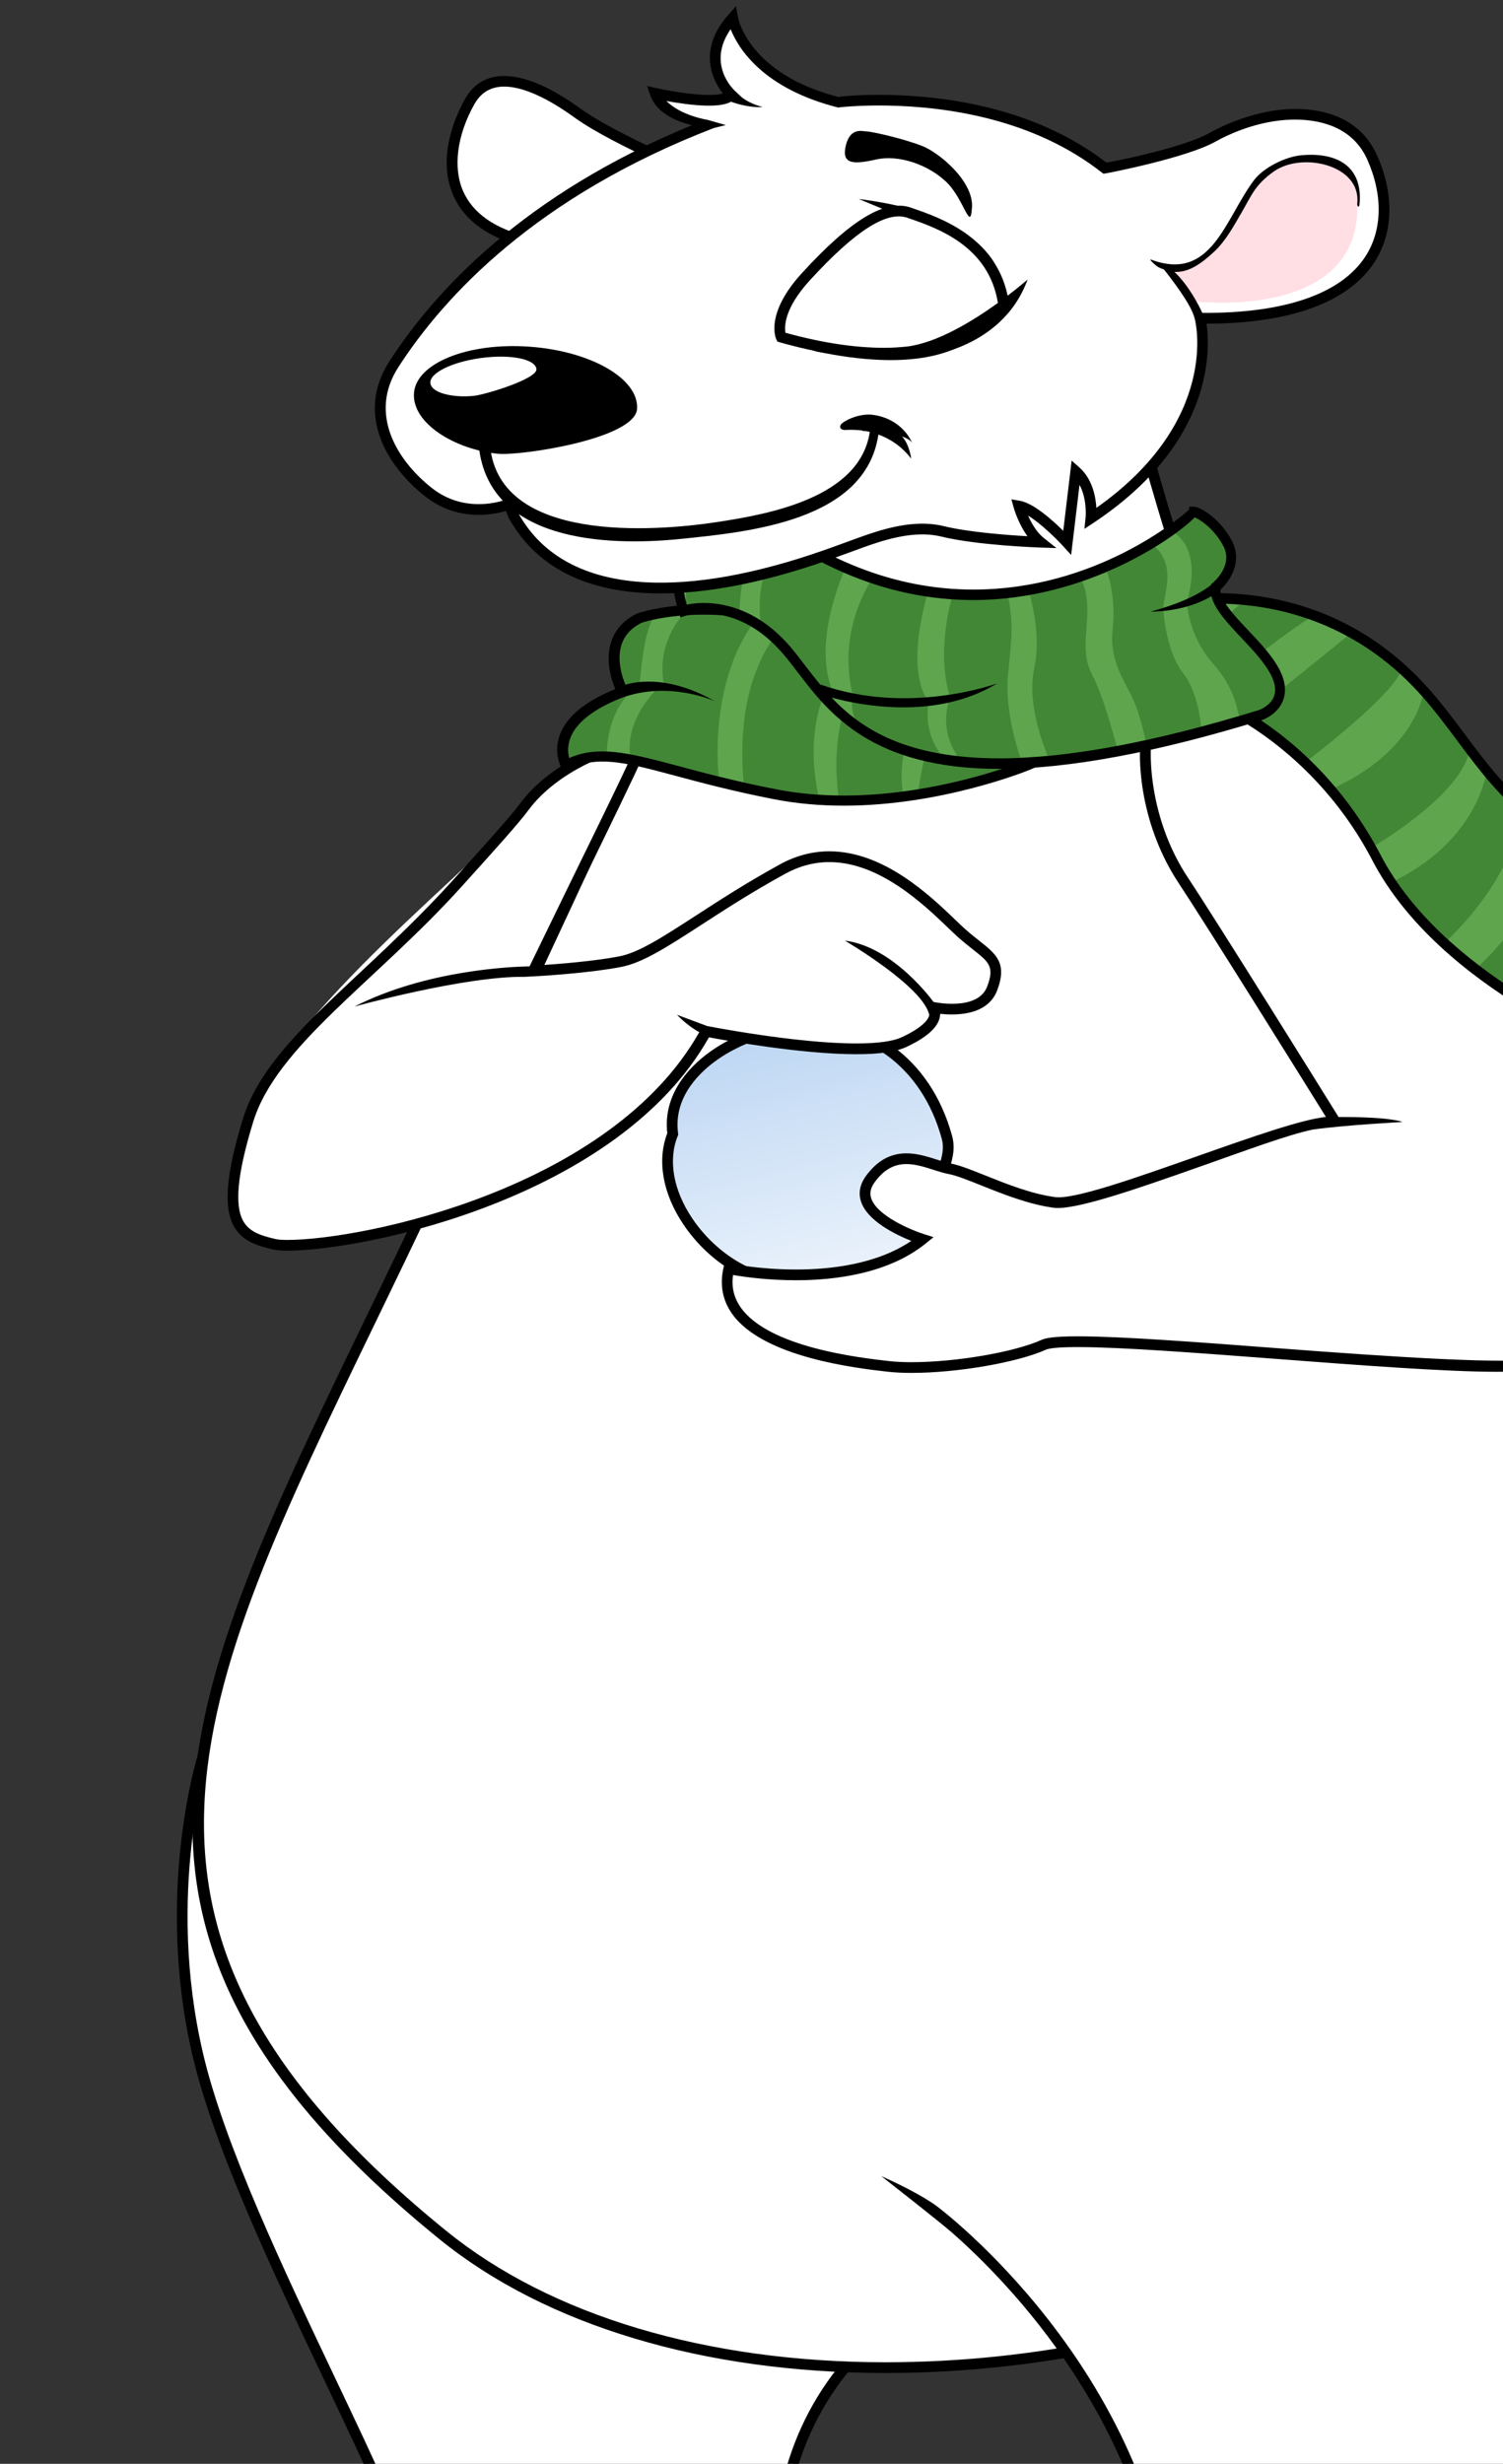 <svg version="1.1" width="94" height="154" xmlns="http://www.w3.org/2000/svg" xmlns:xlink="http://www.w3.org/1999/xlink">
  <rect width="100%" height="100%" fill="#333333" stroke="none"/>
  <defs>
    <linearGradient id="grad_1" x1="42.04" y1="65.558" x2="33.04" y2="29.724" gradientUnits="userSpaceOnUse">
      <stop offset="0" stop-color="#FFFFFF"/>
      <stop offset="0.994" stop-color="#75AAE6"/>
    </linearGradient>
  </defs>
  <!-- Exported by Scratch - http://scratch.mit.edu/ -->
  <g id="ID0.6280734641477466" transform="matrix(1.216, 0, 0, 1.216, -0.25, -0.65)">
    <g id="ID0.5474781384691596">
      <g id="ID0.4815700091421604">
        <g id="L_Leg_1_">
          <path id="Fill_6_" fill="#FFFFFF" d="M 42.723 109.363 L 42.382 109.075 C 44.957 85.684 11.296 82.701 11.296 82.701 C 11.280 82.731 11.271 82.762 11.255 82.792 L 11.057 82.625 C 11.057 82.625 9.047 88.916 10.822 96.500 C 12.597 104.084 20.014 116.750 20.847 120.750 L 20.847 121.334 C 20.847 121.334 7.597 121.001 4.180 126.084 C 0.763 131.167 1.513 132.168 4.180 132.834 C 6.847 133.500 7.430 133.750 7.430 133.750 C 7.430 133.750 7.297 135.605 10.822 135.720 C 14.347 135.835 31.930 135.501 36.097 134.834 C 40.264 134.167 40.249 130.334 39.298 127.834 C 38.347 125.334 35.431 115.643 42.723 109.363 Z " transform="matrix(1.102, 0, 0, 1.102, -1.55, -0.2)"/>
          <path id="Outline_11_" d="M 42.886 109.553 L 42.560 109.174 C 34.941 115.735 38.312 125.944 39.066 127.923 C 39.324 128.600 40.083 130.951 39.031 132.770 C 38.464 133.751 37.464 134.363 36.059 134.587 C 31.824 135.265 14.201 135.581 10.832 135.470 C 9.152 135.415 8.385 134.954 8.037 134.576 C 7.665 134.173 7.680 133.781 7.681 133.767 L 7.694 133.590 L 7.691 133.588 C 7.750 132.754 8.212 129.150 11.818 127.697 C 15.724 126.124 18.141 126.166 18.349 126.124 C 18.349 126.124 7.682 124.957 7.313 133.440 L 7.313 133.440 C 6.966 133.322 6.124 133.060 4.242 132.590 C 3.010 132.282 2.426 131.944 2.225 131.421 C 1.890 130.550 2.247 128.710 4.389 126.222 C 8.348 121.623 20.714 121.581 20.842 121.582 L 21.098 121.588 C 21.354 121.594 24.181 121.790 24.181 121.790 C 23.559 121.549 21.710 121.193 21.095 121.078 L 21.093 120.697 C 20.726 118.935 19.129 115.574 17.280 111.682 C 14.837 106.541 12.068 100.713 11.068 96.441 C 9.330 89.017 11.277 82.761 11.297 82.699 L 10.820 82.547 C 10.800 82.610 8.810 88.991 10.580 96.554 C 11.593 100.879 14.374 106.733 16.829 111.897 C 18.664 115.759 20.249 119.095 20.599 120.748 L 20.599 121.078 C 18.672 121.056 7.766 121.415 3.974 125.942 C 1.690 128.669 1.348 130.533 1.758 131.599 C 2.089 132.459 3.089 132.817 4.121 133.074 C 6.059 133.558 6.892 133.823 7.192 133.926 C 7.220 134.148 7.319 134.525 7.654 134.896 C 8.251 135.559 9.315 135.919 10.816 135.968 C 11.254 135.982 11.933 135.989 12.792 135.989 C 18.557 135.989 32.435 135.672 36.139 135.079 C 37.700 134.829 38.818 134.136 39.465 133.017 C 40.627 131.007 39.812 128.472 39.534 127.743 C 38.800 125.820 35.520 115.896 42.886 109.553 Z " transform="matrix(1.102, 0, 0, 1.102, -1.55, -0.2)"/>
        </g>
        <g id="Tail_1_">
          <path id="Fill_5_" fill="#FFFFFF" d="M 79.493 75.211 C 81.200 75.211 82.747 75.899 83.867 77.011 C 84.988 78.122 85.681 79.657 85.681 81.351 C 85.681 83.045 84.988 84.580 83.867 85.691 C 82.747 86.803 81.200 87.491 79.493 87.491 C 77.786 87.491 76.239 86.803 75.119 85.691 C 73.998 84.580 73.305 83.045 73.305 81.351 C 73.305 79.657 73.998 78.122 75.119 77.011 C 76.239 75.899 77.786 75.211 79.493 75.211 Z " transform="matrix(1.102, 0, 0, 1.102, -1.55, -0.2)"/>
          <path id="Outline_10_" d="M 79.493 87.740 C 75.943 87.740 73.055 84.874 73.055 81.350 C 73.055 77.826 75.943 74.960 79.493 74.960 C 83.043 74.960 85.931 77.827 85.931 81.350 C 85.931 84.873 83.043 87.740 79.493 87.740 L 79.493 87.740 Z M 79.493 75.460 C 76.219 75.460 73.555 78.102 73.555 81.350 C 73.555 84.598 76.218 87.240 79.493 87.240 C 82.768 87.240 85.431 84.598 85.431 81.350 C 85.431 78.103 82.768 75.460 79.493 75.460 L 79.493 75.460 Z " transform="matrix(1.102, 0, 0, 1.102, -1.55, -0.2)"/>
        </g>
        <g id="Body_1_">
          <path id="Fill_4_" fill="#FFFFFF" d="M 36.056 25.375 C 36.056 25.375 31.742 35.094 21.609 56.576 C 11.441 78.134 3.264 89.500 22.264 104.917 C 41.264 120.334 91.946 105.834 77.431 73.537 C 67.515 51.473 60.552 41.140 55.184 21.950 C 53.312 15.262 36.723 14.920 36.056 25.375 Z " transform="matrix(1.102, 0, 0, 1.102, -1.55, -0.2)"/>
          <path id="Outline_9_" d="M 42.917 111.351 C 42.916 111.351 42.915 111.351 42.914 111.351 C 34.455 111.351 27.065 109.135 22.106 105.112 C 4.696 90.984 9.950 80.133 18.654 62.155 C 19.534 60.339 20.450 58.447 21.383 56.469 C 31.397 35.236 35.784 25.370 35.827 25.273 C 36.178 19.537 41.389 16.931 46.388 16.931 C 50.893 16.931 54.609 18.967 55.425 21.883 C 59.068 34.907 63.448 43.848 68.995 55.168 C 71.567 60.418 74.482 66.367 77.659 73.435 C 81.359 81.668 81.082 89.471 76.858 96 C 70.918 105.182 57.277 111.351 42.917 111.351 L 42.917 111.351 Z M 46.388 17.431 C 41.622 17.431 36.656 19.892 36.305 25.390 C 36.241 25.573 31.852 35.442 21.835 56.682 C 20.901 58.661 19.985 60.555 19.105 62.373 C 10.508 80.128 5.319 90.845 22.422 104.723 C 27.292 108.675 34.569 110.851 42.914 110.851 C 57.113 110.852 70.586 104.775 76.438 95.728 C 80.565 89.349 80.830 81.710 77.203 73.640 C 74.029 66.580 71.116 60.634 68.546 55.388 C 62.988 44.046 58.599 35.087 54.942 22.018 C 54.188 19.317 50.669 17.431 46.388 17.431 L 46.388 17.431 Z " transform="matrix(1.102, 0, 0, 1.102, -1.55, -0.2)"/>
        </g>
        <g id="R_Leg_1_">
          <path id="Fill_3_" fill="#FFFFFF" d="M 77.056 106.500 C 78.648 99.521 87.780 86.624 74.174 77.074 L 73.442 76.267 C 39.828 70.534 45.330 103.582 45.330 103.582 C 45.347 103.586 45.362 103.589 45.378 103.592 L 45.182 103.783 C 45.182 103.783 55.381 111.281 56.157 123.453 C 56.157 123.453 51.657 126.348 50.670 130.861 C 49.683 135.374 49.757 137.250 56.157 136.500 C 56.157 136.500 57.807 139.375 64.307 139.250 C 70.807 139.125 72.307 138.500 72.432 136.875 C 72.432 136.875 77.557 137.816 79.494 135.971 C 81.431 134.126 80.056 132.149 77.556 128.450 C 75.056 124.751 75.431 113.625 77.056 106.500 Z " transform="matrix(1.102, 0, 0, 1.102, -1.55, -0.2)"/>
          <path id="Outline_8_" d="M 77.763 128.310 C 75.372 124.773 75.601 114.006 77.300 106.556 C 77.612 105.189 78.233 103.549 78.891 101.813 C 81.378 95.251 84.668 86.558 77.187 79.222 C 77.379 79.610 77.543 79.980 77.675 80.236 C 77.681 80.247 77.686 80.258 77.692 80.270 C 77.926 80.606 78.134 80.958 78.338 81.315 C 83.535 88.065 80.662 95.730 78.424 101.635 C 77.760 103.388 77.132 105.044 76.813 106.445 C 75.091 113.996 74.888 124.947 77.350 128.590 L 77.440 128.724 C 79.866 132.312 81.084 134.114 79.322 135.791 C 77.758 137.281 73.880 136.838 72.780 136.678 C 73.074 135.414 73.579 131.866 71.120 128.314 C 71.120 128.314 73.339 133.095 71.983 137.541 C 71.445 138.438 69.653 138.899 64.302 139.002 C 59.688 139.090 57.571 137.622 56.775 136.845 C 56.713 136.784 56.660 136.729 56.613 136.677 C 56.391 136.369 56.032 135.532 56.120 133.377 C 56.245 130.315 57.308 128.315 58.120 127.627 C 58.120 127.627 55.432 128.689 55.558 134.002 C 55.558 134.002 55.673 135.794 55.853 136.281 C 53.147 136.570 51.618 136.372 50.942 135.626 C 50.226 134.836 50.380 133.361 50.915 130.917 C 51.868 126.560 56.249 123.693 56.294 123.665 L 56.411 123.590 C 59.553 121.606 65.266 122.293 65.266 122.293 C 59.933 121.073 56.861 122.741 56.371 123.037 C 55.400 111.124 45.433 103.658 45.331 103.584 C 45.331 103.584 44.622 103.014 42.725 102.170 C 42.725 102.170 45.462 104.308 46.031 104.810 C 48.588 107.051 55.227 113.746 55.899 123.328 C 55.146 123.843 51.343 126.617 50.426 130.810 C 49.928 133.088 49.622 134.914 50.571 135.962 C 51.389 136.862 53.026 137.107 56.035 136.768 C 56.459 137.353 58.393 139.506 63.896 139.506 C 64.033 139.506 64.172 139.505 64.313 139.502 C 70.348 139.386 72.341 138.852 72.648 137.166 C 73.742 137.334 77.894 137.843 79.669 136.153 C 81.735 134.184 80.357 132.145 77.856 128.444 L 77.763 128.310 Z " transform="matrix(1.102, 0, 0, 1.102, -1.55, -0.2)"/>
        </g>
        <g id="Snowball_2_">
          <path id="Snowball_3_" fill="url(#grad_1)" d="M 45.785 53.706 C 44.840 50.257 42.085 48.153 38.531 48.534 C 36.007 48.805 32.617 50.715 32.991 53.557 C 31.761 56.594 35.439 60.748 38.713 60.456 C 39.652 60.715 40.639 60.738 41.389 60.443 C 42.618 59.960 44.010 59.819 44.850 58.612 C 45.395 57.827 45.590 57.179 45.496 56.226 C 45.406 55.317 46.048 54.664 45.785 53.706 Z " transform="matrix(1.102, 0, 0, 1.102, -1.55, -0.2)"/>
          <path id="Outline_7_" d="M 40.136 60.908 L 40.136 60.908 C 39.661 60.908 39.147 60.835 38.648 60.698 C 38.619 60.716 38.502 60.721 38.383 60.721 C 36.614 60.721 34.694 59.567 33.491 57.782 C 32.522 56.344 32.249 54.797 32.736 53.525 C 32.627 52.567 32.903 51.661 33.556 50.831 C 34.752 49.311 36.903 48.457 38.505 48.286 C 42.125 47.898 45.035 50.024 46.026 53.640 C 46.190 54.237 46.047 54.716 45.908 55.180 C 45.805 55.521 45.710 55.844 45.745 56.202 C 45.843 57.185 45.649 57.901 45.056 58.755 C 44.370 59.741 43.355 60.062 42.373 60.372 C 42.073 60.467 41.772 60.561 41.481 60.676 C 41.091 60.830 40.638 60.908 40.136 60.908 L 40.136 60.908 Z M 38.691 60.208 C 39.236 60.342 39.705 60.409 40.135 60.409 L 40.135 60.409 C 40.574 60.409 40.965 60.343 41.297 60.212 C 41.599 60.093 41.910 59.994 42.222 59.896 C 43.165 59.598 44.056 59.317 44.645 58.471 C 45.169 57.716 45.333 57.114 45.247 56.252 C 45.202 55.795 45.317 55.410 45.430 55.037 C 45.553 54.623 45.670 54.232 45.544 53.773 C 44.619 50.400 41.925 48.424 38.558 48.784 C 37.061 48.945 35.055 49.736 33.949 51.141 C 33.367 51.880 33.129 52.683 33.240 53.526 L 33.248 53.591 L 33.224 53.652 C 32.767 54.779 33.016 56.183 33.906 57.503 C 35.073 59.234 37.024 60.361 38.691 60.208 L 38.691 60.208 Z " transform="matrix(1.102, 0, 0, 1.102, -1.55, -0.2)"/>
          <g id="Arm_4_">
            <path id="Fill_14_" fill="#FFFFFF" d="M 34.551 48.771 C 34.551 48.771 41.794 50.209 43.794 49.271 C 45.794 48.333 45.106 47.646 45.106 47.646 C 45.106 47.646 47.379 48.146 47.899 46.771 C 48.419 45.396 47.669 45.250 46.481 44.198 C 45.293 43.146 41.856 39.146 38.106 41.208 C 34.356 43.270 32.169 45.208 30.544 45.520 C 28.919 45.832 26.482 45.958 26.482 45.958 C 26.482 45.958 31.431 35.918 31.556 35.418 C 31.681 34.918 27.827 35.918 26.067 38.293 C 24.307 40.668 14.670 48.021 13.170 52.927 C 11.670 57.833 12.795 58.333 14.420 58.708 C 16.045 59.083 29.995 57.146 34.551 48.771 Z " transform="matrix(1.102, 0, 0, 1.102, -1.55, -0.2)"/>
            <path id="Outline_24_" d="M 47.292 44.542 C 47.099 44.389 46.882 44.218 46.647 44.010 C 46.518 43.896 46.362 43.746 46.182 43.573 C 45.018 42.455 42.848 40.375 40.301 40.375 C 39.504 40.375 38.725 40.581 37.986 40.988 C 36.429 41.844 35.167 42.662 34.053 43.384 C 32.514 44.381 31.403 45.100 30.496 45.275 C 29.308 45.504 27.660 45.632 26.892 45.683 C 28.156 43.076 31.677 35.959 31.797 35.479 L 31.815 35.295 L 31.740 35.199 C 31.631 35.059 31.442 35.043 31.310 35.043 C 30.369 35.043 27.382 36.098 25.865 38.145 C 25.404 38.768 24.229 40.066 22.743 41.710 C 18.463 46.444 14.047 49.201 12.930 52.854 C 12.137 55.450 12.011 57.003 12.522 57.890 C 12.915 58.570 13.617 58.780 14.363 58.952 C 14.507 58.985 14.719 59.002 14.993 59.002 C 14.993 59.002 14.993 59.002 14.993 59.002 C 18.627 59.002 30.455 56.548 34.681 49.051 C 35.509 49.207 39.020 49.839 41.553 49.839 C 42.643 49.839 43.410 49.728 43.901 49.498 C 44.850 49.053 45.374 48.581 45.458 48.097 C 45.468 48.047 45.472 48 45.472 47.955 C 45.626 47.972 45.812 47.985 46.015 47.985 C 47.124 47.985 47.857 47.596 48.134 46.860 C 48.614 45.589 48.089 45.172 47.292 44.542 Z M 47.667 46.682 C 47.224 47.851 45.169 47.404 45.161 47.401 C 45.161 47.401 43.315 44.823 41.024 44.541 C 41.024 44.541 44.676 46.676 44.965 48.009 C 44.942 48.152 44.766 48.538 43.688 49.043 C 43.272 49.238 42.553 49.337 41.553 49.337 C 38.727 49.337 34.640 48.532 34.599 48.525 L 33.190 48 C 33.190 48 33.640 48.493 34.230 48.810 C 30.108 56.107 18.549 58.502 14.993 58.502 C 14.683 58.502 14.535 58.479 14.475 58.465 C 13.816 58.313 13.247 58.146 12.955 57.640 C 12.524 56.894 12.668 55.420 13.408 53.001 C 14.492 49.454 19.122 46.461 23.114 42.045 C 24.609 40.391 25.791 39.085 26.266 38.442 C 27.585 36.662 30.165 35.657 31.230 35.558 C 30.615 36.969 28.900 40.393 26.308 45.741 C 25.539 45.753 21.514 45.898 18.137 47.615 C 18.137 47.615 23.287 46.189 26.072 46.230 L 26.494 46.208 C 26.595 46.203 28.968 46.079 30.591 45.767 C 31.592 45.574 32.738 44.832 34.325 43.805 C 35.431 43.088 36.686 42.276 38.227 41.429 C 38.891 41.063 39.590 40.878 40.301 40.878 C 42.649 40.878 44.721 42.867 45.836 43.937 C 46.022 44.115 46.182 44.270 46.315 44.387 C 46.557 44.601 46.782 44.779 46.981 44.937 C 47.757 45.547 48.017 45.754 47.667 46.682 Z " transform="matrix(1.102, 0, 0, 1.102, -1.55, -0.2)"/>
          </g>
        </g>
        <g id="Arm_1_">
          <path id="Fill_1_" fill="#FFFFFF" d="M 44.646 58.470 C 44.646 58.470 41.001 57.316 42.216 55.658 C 43.431 54 44.886 54.984 45.908 55.179 C 46.930 55.374 48.930 56.504 50.805 56.752 C 52.680 57 62.430 52.670 63.930 53.023 C 63.930 53.023 58.430 44.170 56.805 41.710 C 55.180 39.250 54.805 36.220 55.180 34.360 C 55.555 32.500 56.680 31.625 58.930 31.375 C 61.180 31.125 68.305 30.296 75.305 47.023 C 82.305 63.750 75.932 63.500 73.432 64.250 C 70.932 65 51.932 62.659 50.307 63.392 C 48.682 64.125 45.012 64.622 43.057 64.400 C 41.182 64.187 34.783 63.442 35.607 59.846 C 35.607 59.846 41.437 61.066 44.646 58.470 Z " transform="matrix(1.102, 0, 0, 1.102, -1.55, -0.2)"/>
          <path id="Outline_5_" d="M 75.536 46.926 C 71.185 36.530 65.915 31.034 60.295 31.034 C 59.731 31.034 59.261 31.086 58.903 31.126 C 56.518 31.391 55.332 32.343 54.935 34.310 C 54.549 36.225 54.913 39.298 56.596 41.847 C 58.006 43.982 62.395 51.028 63.476 52.765 C 62.340 52.880 59.979 53.712 57.491 54.589 C 54.676 55.581 51.735 56.625 50.839 56.504 C 49.735 56.358 48.552 55.884 47.602 55.504 C 46.948 55.242 46.383 55.015 45.956 54.934 C 45.758 54.896 45.544 54.827 45.317 54.754 C 44.887 54.617 44.402 54.462 43.897 54.462 C 43.147 54.462 42.532 54.805 42.014 55.510 C 41.726 55.904 41.647 56.309 41.780 56.716 C 42.077 57.622 43.413 58.263 44.124 58.546 C 42.508 59.643 40.340 59.882 38.752 59.882 L 38.750 59.882 C 37.024 59.882 35.670 59.604 35.657 59.601 L 35.417 59.551 L 35.362 59.790 C 35.179 60.588 35.313 61.314 35.761 61.947 C 37.206 63.988 41.587 64.485 43.027 64.649 C 43.355 64.686 43.729 64.704 44.134 64.704 C 46.268 64.704 49.082 64.218 50.407 63.621 C 50.509 63.575 50.835 63.499 51.888 63.499 C 53.904 63.499 57.425 63.767 61.153 64.050 C 65.044 64.346 69.067 64.652 71.478 64.652 C 72.479 64.652 73.140 64.599 73.501 64.491 C 73.713 64.428 73.953 64.371 74.211 64.311 C 75.472 64.016 77.197 63.612 78.113 61.819 C 79.467 59.173 78.623 54.302 75.536 46.926 Z M 77.670 61.590 C 76.859 63.176 75.329 63.534 74.100 63.822 C 73.830 63.884 73.580 63.944 73.359 64.010 C 72.264 64.337 66.598 63.961 61.193 63.550 C 57.456 63.266 53.925 62.998 51.890 62.998 C 50.721 62.998 50.374 63.087 50.203 63.164 C 48.932 63.737 46.210 64.204 44.135 64.204 C 43.750 64.204 43.395 64.188 43.084 64.152 C 41.699 63.995 37.485 63.516 36.169 61.658 C 35.846 61.201 35.726 60.702 35.805 60.137 C 36.283 60.220 37.394 60.382 38.749 60.382 C 38.749 60.382 38.749 60.382 38.750 60.382 C 40.542 60.382 43.046 60.084 44.802 58.664 L 45.163 58.372 L 44.720 58.232 C 44.124 58.044 42.521 57.376 42.254 56.561 C 42.173 56.313 42.226 56.066 42.417 55.807 C 42.839 55.231 43.309 54.963 43.896 54.963 C 44.323 54.963 44.750 55.100 45.164 55.232 C 45.411 55.311 45.645 55.385 45.861 55.426 C 46.241 55.499 46.785 55.717 47.415 55.969 C 48.392 56.360 49.607 56.847 50.772 57.001 C 51.764 57.128 54.618 56.133 57.657 55.062 C 59.739 54.328 61.712 53.592 62.862 53.354 C 64.346 53.143 67.056 53 67.056 53 C 66.410 52.779 64.733 52.765 64.067 52.768 C 63.401 51.697 58.520 43.851 57.015 41.572 C 55.418 39.155 55.072 36.165 55.426 34.409 C 55.777 32.670 56.800 31.863 58.973 31.622 C 59.304 31.585 59.759 31.535 60.295 31.535 C 65.697 31.535 70.809 36.924 75.075 47.120 C 78.060 54.250 78.933 59.119 77.670 61.590 Z " transform="matrix(1.102, 0, 0, 1.102, -1.55, -0.2)"/>
        </g>
        <g id="Scarf_2_">
          <g id="Bottom_2_">
            <g id="Fringe_2_">
              <path id="ID0.4804110159166157" fill="#428736" d="M 81.729 50.630 C 80.339 50.630 78.631 50.196 77.954 49.706 L 77.884 49.801 L 76.698 49.464 L 76.957 49.167 C 76.985 49.133 79.864 45.780 79.551 42.490 L 79.518 42.134 L 79.864 42.225 C 80.031 42.269 80.415 42.393 80.561 42.639 L 80.599 42.651 C 81.342 42.884 82.123 43.003 82.922 43.003 C 83.804 43.003 84.390 42.854 84.396 42.853 L 84.446 42.840 L 84.497 42.848 C 84.800 42.893 84.977 43.015 85.024 43.208 C 85.095 43.502 84.797 43.745 84.704 43.812 C 83.898 44.026 83.160 44.063 82.667 44.063 C 81.993 44.063 81.202 43.991 80.685 43.803 C 80.683 43.965 80.671 44.151 80.646 44.359 C 81.347 44.565 82.080 44.669 82.829 44.669 C 83.713 44.669 84.303 44.519 84.308 44.518 L 84.357 44.505 L 84.409 44.513 C 84.711 44.559 84.888 44.681 84.935 44.874 C 85.006 45.168 84.709 45.411 84.617 45.478 C 83.808 45.693 83.070 45.730 82.576 45.730 C 81.826 45.730 80.933 45.641 80.432 45.403 C 80.380 45.581 80.323 45.759 80.257 45.938 C 81.333 46.337 82.321 46.424 82.977 46.424 C 83.501 46.424 83.830 46.368 83.832 46.367 C 84.231 46.439 84.399 46.575 84.432 46.771 C 84.480 47.069 84.165 47.287 84.068 47.346 C 83.620 47.436 83.222 47.465 82.797 47.465 C 81.732 47.465 80.417 47.268 79.839 46.899 C 79.741 47.094 79.632 47.295 79.511 47.502 C 80.767 48.021 81.902 48.102 82.488 48.102 C 82.756 48.102 82.914 48.085 82.922 48.084 C 83.317 48.181 83.478 48.327 83.498 48.525 C 83.528 48.826 83.204 49.024 83.103 49.078 C 82.795 49.128 82.570 49.138 82.341 49.138 C 81.149 49.138 79.581 48.844 78.931 48.405 C 78.828 48.551 78.720 48.698 78.607 48.848 C 80.097 49.549 81.435 49.606 81.827 49.606 L 81.943 49.604 C 82.334 49.723 82.486 49.877 82.495 50.078 C 82.508 50.379 82.174 50.557 82.071 50.605 L 81.729 50.630 Z " transform="matrix(1.102, 0, 0, 1.102, -1.55, -0.2)"/>
              <g id="ID0.30845091585069895">
                <path id="ID0.2773427627980709" d="M 79.800 42.466 C 79.800 42.466 80.497 42.650 80.347 42.924 C 80.347 42.924 80.351 42.935 80.353 42.954 C 80.431 42.907 80.523 42.889 80.523 42.889 C 81.419 43.171 82.253 43.253 82.921 43.253 C 83.851 43.253 84.458 43.094 84.458 43.094 C 85.127 43.195 84.556 43.609 84.556 43.609 C 83.975 43.750 83.301 43.813 82.665 43.813 C 81.651 43.813 80.735 43.653 80.448 43.397 C 80.434 43.384 80.430 43.377 80.420 43.365 C 80.444 43.646 80.444 44.057 80.360 44.576 C 80.401 44.562 80.432 44.556 80.432 44.556 C 81.326 44.837 82.159 44.918 82.826 44.918 C 83.759 44.918 84.368 44.758 84.368 44.758 C 85.036 44.861 84.468 45.274 84.468 45.274 C 83.885 45.415 83.210 45.478 82.573 45.478 C 81.560 45.478 80.645 45.318 80.358 45.063 C 80.323 45.032 80.304 45.004 80.280 44.978 C 80.202 45.316 80.091 45.688 79.925 46.095 C 79.945 46.093 79.959 46.090 79.959 46.090 C 81.145 46.569 82.244 46.673 82.975 46.673 C 83.533 46.673 83.874 46.612 83.874 46.612 C 84.534 46.766 83.936 47.132 83.936 47.132 C 83.578 47.189 83.188 47.215 82.795 47.215 C 81.505 47.215 80.185 46.939 79.848 46.590 C 79.806 46.549 79.784 46.515 79.761 46.482 C 79.597 46.839 79.392 47.220 79.150 47.618 C 80.543 48.254 81.827 48.352 82.486 48.352 C 82.779 48.352 82.947 48.332 82.947 48.332 C 83.601 48.526 82.984 48.857 82.984 48.857 C 82.777 48.878 82.560 48.887 82.339 48.887 C 80.906 48.887 79.284 48.491 78.924 48.075 C 78.907 48.055 78.900 48.041 78.887 48.022 C 78.691 48.317 78.468 48.621 78.220 48.936 C 79.863 49.788 81.381 49.855 81.824 49.855 C 81.908 49.855 81.954 49.853 81.954 49.853 C 82.598 50.084 81.964 50.377 81.964 50.377 C 81.886 50.380 81.808 50.381 81.729 50.381 C 80.208 50.381 78.317 49.838 77.943 49.361 C 77.935 49.347 77.931 49.340 77.923 49.328 L 77.785 49.513 L 77.143 49.330 C 77.144 49.331 80.126 45.905 79.800 42.466 M 79.233 41.800 L 79.301 42.513 C 79.604 45.693 76.794 48.969 76.766 49.002 L 76.250 49.595 L 77.006 49.811 L 77.647 49.994 L 77.979 50.089 L 78.016 50.041 C 78.880 50.535 80.519 50.881 81.728 50.881 C 81.814 50.881 81.899 50.880 81.983 50.876 L 82.083 50.872 L 82.173 50.830 C 82.312 50.766 82.763 50.521 82.741 50.065 C 82.732 49.852 82.618 49.561 82.130 49.384 C 82.200 49.385 82.271 49.386 82.339 49.386 C 82.581 49.386 82.815 49.375 83.032 49.354 L 83.132 49.344 L 83.220 49.297 C 83.355 49.225 83.790 48.954 83.743 48.499 C 83.722 48.287 83.591 48.001 83.089 47.852 L 82.991 47.823 L 82.889 47.835 C 82.877 47.836 82.730 47.851 82.485 47.851 C 81.960 47.851 80.977 47.784 79.868 47.373 C 79.893 47.328 79.918 47.284 79.941 47.239 C 80.641 47.561 81.821 47.714 82.795 47.714 C 83.233 47.714 83.644 47.684 84.015 47.625 L 84.113 47.609 L 84.197 47.558 C 84.328 47.478 84.750 47.182 84.677 46.729 C 84.642 46.518 84.495 46.242 83.988 46.124 L 83.888 46.101 L 83.786 46.119 C 83.784 46.119 83.474 46.172 82.974 46.172 C 82.387 46.172 81.524 46.100 80.573 45.783 C 80.579 45.766 80.585 45.748 80.590 45.731 C 81.279 45.956 82.232 45.978 82.573 45.978 C 83.081 45.978 83.841 45.940 84.585 45.760 L 84.681 45.737 L 84.761 45.679 C 84.886 45.589 85.284 45.259 85.176 44.814 C 85.126 44.606 84.958 44.343 84.445 44.264 L 84.342 44.248 L 84.241 44.274 C 84.237 44.275 83.674 44.418 82.826 44.418 C 82.173 44.418 81.530 44.336 80.914 44.174 C 80.915 44.159 80.917 44.144 80.917 44.129 C 81.577 44.295 82.361 44.313 82.665 44.313 C 83.172 44.313 83.931 44.275 84.674 44.095 L 84.770 44.072 L 84.850 44.014 C 84.975 43.924 85.374 43.594 85.265 43.149 C 85.215 42.941 85.046 42.678 84.533 42.600 L 84.431 42.585 L 84.331 42.611 C 84.327 42.612 83.766 42.754 82.921 42.754 C 82.163 42.754 81.421 42.644 80.714 42.426 C 80.510 42.171 80.148 42.042 79.927 41.984 L 79.233 41.800 L 79.233 41.800 Z M 81.363 49.334 C 81.056 49.309 80.644 49.253 80.170 49.136 C 80.550 49.225 80.958 49.292 81.363 49.334 L 81.363 49.334 Z " transform="matrix(1.102, 0, 0, 1.102, -1.55, -0.2)"/>
              </g>
            </g>
            <path id="ID0.728613018989563" fill="#428736" d="M 55.513 28.895 C 55.513 28.895 60.899 27.375 65.882 30.940 C 70.865 34.507 70.136 39.199 80.245 42.423 C 80.245 42.423 81.524 45.259 77.684 49.897 C 77.684 49.897 69.010 46.765 65.838 40.671 C 62.663 34.580 56.699 31.973 53.896 32.504 L 50.756 32.627 L 55.513 28.895 Z " transform="matrix(1.102, 0, 0, 1.102, -1.55, -0.2)"/>
            <g id="Stripes_3_">
              <path id="ID0.3015073426067829" fill="#5EA54E" d="M 77.591 41.498 C 77.591 41.498 78.564 45.424 74.706 48.587 L 73.501 47.884 C 73.501 47.884 76.681 42.835 76.140 40.813 L 77.591 41.498 Z " transform="matrix(1.102, 0, 0, 1.102, -1.55, -0.2)"/>
              <path id="ID0.1892487215809524" fill="#5EA54E" d="M 73.813 39.393 C 73.813 39.393 74.137 42.500 70.477 45.851 L 68.975 44.685 C 68.975 44.685 72.559 41.494 72.504 38.249 L 73.813 39.393 Z " transform="matrix(1.102, 0, 0, 1.102, -1.55, -0.2)"/>
              <path id="ID0.08910206938162446" fill="#5EA54E" d="M 70.979 36.617 C 70.979 36.617 70.618 39.898 66.494 41.837 L 65.565 40.225 C 65.565 40.225 69.810 37.798 70.194 35.618 L 70.979 36.617 Z " transform="matrix(1.102, 0, 0, 1.102, -1.55, -0.2)"/>
              <path id="ID0.06449932139366865" fill="#5EA54E" d="M 68.040 32.880 C 68.040 32.880 67.775 35.672 63.694 37.492 L 62.478 36.244 C 62.478 36.244 66.731 33.048 67.014 31.853 L 68.040 32.880 Z " transform="matrix(1.102, 0, 0, 1.102, -1.55, -0.2)"/>
              <path id="ID0.7873641434125602" fill="#5EA54E" d="M 64.677 30.178 L 59.820 34.097 L 58.047 32.966 C 58.047 32.966 62.641 29.336 62.977 29.390 C 63.310 29.444 64.677 30.178 64.677 30.178 Z " transform="matrix(1.102, 0, 0, 1.102, -1.55, -0.2)"/>
              <path id="ID0.9925626204349101" fill="#5EA54E" d="M 59.474 28.833 L 55.548 32.458 L 53.380 32.522 L 57.228 28.573 L 59.474 28.833 " transform="matrix(1.102, 0, 0, 1.102, -1.55, -0.2)"/>
            </g>
            <path id="ID0.7601207047700882" d="M 77.759 50.180 L 77.616 50.130 C 77.259 50.001 68.819 46.895 65.638 40.788 C 62.624 35.005 56.794 32.207 53.910 32.750 L 50.014 32.903 L 55.449 28.659 C 55.449 28.659 55.607 28.614 55.894 28.557 C 57.193 28.301 61.761 27.702 66.003 30.738 C 67.800 32.023 68.888 33.481 69.941 34.891 C 71.860 37.466 73.849 40.129 80.305 42.188 L 80.406 42.219 L 80.449 42.320 C 80.506 42.442 81.752 45.358 77.856 50.063 L 77.759 50.180 L 77.759 50.180 Z M 80.073 42.622 C 73.563 40.523 71.542 37.813 69.588 35.192 C 68.511 33.751 67.493 32.386 65.757 31.144 C 61.659 28.213 57.243 28.792 55.987 29.040 C 55.777 29.081 55.641 29.116 55.633 29.108 L 51.496 32.354 L 53.851 32.265 C 56.777 31.710 62.798 34.346 66.035 40.557 C 68.908 46.070 76.478 49.173 77.609 49.611 C 80.788 45.708 80.235 43.143 80.073 42.622 L 80.073 42.622 Z " transform="matrix(1.102, 0, 0, 1.102, -1.55, -0.2)"/>
          </g>
          <g id="Middle_2_">
            <path id="Base_Fill_4_" fill="#428736" d="M 49.543 36.358 C 49.543 36.358 43.587 38.842 37.796 37.719 C 32.003 36.596 30.140 35.235 28.020 36.358 C 28.020 36.358 26.863 34.350 30.654 32.932 C 30.654 32.932 29.369 30.509 31.425 29.504 C 31.425 29.504 39.329 26.606 49.543 36.358 Z " transform="matrix(1.102, 0, 0, 1.102, -1.55, -0.2)"/>
            <g id="Stripes_2_">
              <path id="Stripe_22_" fill="#5EA54E" d="M 41.691 30.830 C 41.691 30.830 38.669 32.805 39.835 38.011 L 40.761 38.011 C 40.761 38.011 39.911 33.594 42.539 31.278 L 41.691 30.830 Z " transform="matrix(1.102, 0, 0, 1.102, -1.55, -0.2)"/>
              <path id="Stripe_10_" fill="#5EA54E" d="M 38.429 29.623 C 38.429 29.623 35.807 31.553 36.298 37.163 L 35.138 36.889 C 35.138 36.889 34.574 32.283 37.080 29.298 L 38.429 29.623 Z " transform="matrix(1.102, 0, 0, 1.102, -1.55, -0.2)"/>
              <path id="Stripe_9_" fill="#5EA54E" d="M 45.173 32.755 C 45.173 32.755 43.246 35.001 43.759 37.823 L 44.425 37.727 C 44.425 37.727 44.951 33.876 45.882 33.299 L 45.173 32.755 Z " transform="matrix(1.102, 0, 0, 1.102, -1.55, -0.2)"/>
              <path id="Stripe_8_" fill="#5EA54E" d="M 31.425 32.636 C 31.495 32.475 31.579 29.918 32.240 29.297 L 33.705 29.101 C 33.705 29.101 32.220 30.346 32.561 32.511 C 32.561 32.511 30.790 33.953 30.995 35.851 L 29.914 35.851 C 29.915 35.851 29.851 33.641 31.425 32.636 Z " transform="matrix(1.102, 0, 0, 1.102, -1.55, -0.2)"/>
            </g>
            <path id="Outline_4_" d="M 27.792 36.469 L 27.917 36.686 L 28.148 36.563 C 29.407 35.896 30.687 36.198 33.049 36.834 C 34.268 37.162 35.784 37.569 37.741 37.950 C 38.759 38.147 39.846 38.246 40.979 38.246 C 45.583 38.246 49.610 36.590 49.649 36.574 L 49.980 36.435 L 49.729 36.194 C 43.381 30.135 37.907 28.864 34.429 28.864 C 32.495 28.864 31.377 29.266 31.328 29.283 C 29.643 30.105 29.886 31.830 30.312 32.806 C 28.933 33.361 28.067 34.065 27.738 34.898 C 27.397 35.765 27.776 36.441 27.792 36.469 Z M 28.227 35.051 C 28.508 34.353 29.321 33.731 30.558 33.235 C 32.803 32.382 34.959 33.375 34.959 33.375 C 32.893 32.204 31.403 32.420 30.783 32.604 C 30.538 32.018 30.054 30.440 31.545 29.712 C 31.549 29.712 32.620 29.337 34.429 29.337 C 37.758 29.337 42.988 30.549 49.096 36.275 C 48.044 36.662 44.705 37.774 40.979 37.774 C 39.882 37.774 38.829 37.678 37.848 37.488 C 35.908 37.112 34.402 36.707 33.193 36.381 C 30.850 35.751 29.479 35.441 28.159 36.024 C 28.102 35.808 28.062 35.459 28.227 35.051 Z " transform="matrix(1.102, 0, 0, 1.102, -1.55, -0.2)"/>
          </g>
          <g id="Top_2_">
            <path id="Base_Fill_1_" fill="#428736" d="M 58.324 28.056 C 58.324 28.056 59.467 27.135 58.895 26.029 C 58.323 24.923 57.296 24.449 57.296 24.563 C 57.296 24.678 47.422 33.419 36.293 24.166 L 36.293 22.907 C 36.293 22.907 32.126 24.986 33.497 29.162 C 33.497 29.162 35.996 28.302 38.313 31.005 C 40.631 33.708 42.686 39.481 60.436 34.015 C 60.436 34.015 61.863 33.523 61.121 32.049 C 60.379 30.575 58.153 29.161 58.324 28.056 Z " transform="matrix(1.102, 0, 0, 1.102, -1.55, -0.2)"/>
            <g id="Stripes_1_">
              <path id="Stripe_7_" fill="#5EA54E" d="M 56.226 25.422 C 56.226 25.422 57.783 26.021 56.984 28.742 C 56.984 28.742 57.041 30.297 58.182 31.587 C 59.324 32.877 59.296 33.798 59.495 34.290 L 57.669 34.758 C 57.669 34.758 57.582 33.061 56.841 32.109 C 56.099 31.157 55.963 29.779 55.888 29.163 C 55.814 28.547 56.613 27.073 55.386 26.059 L 56.226 25.422 Z " transform="matrix(1.102, 0, 0, 1.102, -1.55, -0.2)"/>
              <path id="Stripe_6_" fill="#5EA54E" d="M 53.161 27.202 C 53.144 26.947 53.714 28.269 53.523 30.004 C 53.334 31.741 54.304 32.628 54.675 33.781 C 55.046 34.934 55.098 35.430 55.098 35.430 L 53.769 35.704 C 53.769 35.704 53.136 33.213 52.588 32.189 C 52.040 31.166 52.343 30.166 52.343 29.150 C 52.343 28.135 52.049 27.688 52.049 27.688 L 53.161 27.202 Z " transform="matrix(1.102, 0, 0, 1.102, -1.55, -0.2)"/>
              <path id="Stripe_5_" fill="#5EA54E" d="M 49.592 28.182 C 49.592 28.260 50.239 30.061 49.860 31.864 C 49.478 33.665 50.497 35.926 50.497 35.926 L 49.222 36.016 C 49.222 36.016 48.452 33.933 48.643 32.100 C 48.834 30.267 48.887 29.695 48.613 28.323 L 49.592 28.182 Z " transform="matrix(1.102, 0, 0, 1.102, -1.55, -0.2)"/>
              <path id="Stripe_4_" fill="#5EA54E" d="M 46.081 28.332 C 46.081 28.332 45.226 30.912 45.939 33.215 C 45.939 33.215 45.312 34.580 46.339 36.016 L 45.654 36.016 C 45.654 36.016 44.653 35.097 44.938 33.373 C 44.938 33.373 43.778 32.262 44.888 28.332 L 46.081 28.332 Z " transform="matrix(1.102, 0, 0, 1.102, -1.55, -0.2)"/>
              <path id="Stripe_3_" fill="#5EA54E" d="M 42.329 27.635 C 42.329 27.635 40.595 29.980 41.411 33.154 C 41.411 33.154 41.203 33.624 41.602 34.464 L 40.613 33.747 C 40.613 33.747 40.381 33.188 40.441 32.990 C 40.502 32.792 39.381 31.198 41.034 27.170 L 42.329 27.635 Z " transform="matrix(1.102, 0, 0, 1.102, -1.55, -0.2)"/>
              <path id="Stripe_2_" fill="#5EA54E" d="M 38.329 25.701 C 38.329 25.701 36.711 26.951 37.111 29.919 L 36.103 29.305 C 36.103 29.305 36.103 26.214 37.493 25.170 L 38.329 25.701 Z " transform="matrix(1.102, 0, 0, 1.102, -1.55, -0.2)"/>
              <path id="Stripe_1_" fill="#5EA54E" d="M 36.066 24.285 C 36.066 24.285 33.389 25.192 33.613 28.743 L 33.601 29.121 C 33.601 29.121 31.708 25.802 36.294 22.998 L 36.066 24.285 Z " transform="matrix(1.102, 0, 0, 1.102, -1.55, -0.2)"/>
            </g>
            <path id="Outline_3_" d="M 33.282 29.242 L 33.355 29.467 L 33.565 29.396 C 33.568 29.394 33.923 29.277 34.473 29.277 C 35.408 29.277 36.805 29.605 38.145 31.171 C 38.369 31.430 38.587 31.717 38.820 32.020 C 40.274 33.924 42.265 36.531 48.247 36.531 C 51.463 36.531 55.585 35.763 60.501 34.251 C 60.536 34.239 61.230 33.993 61.479 33.328 C 61.633 32.913 61.581 32.444 61.324 31.932 C 60.994 31.276 60.407 30.656 59.840 30.056 C 59.210 29.391 58.565 28.706 58.549 28.200 C 58.556 28.193 58.565 28.189 58.573 28.182 L 58.566 28.160 C 59.012 27.745 59.587 26.857 59.096 25.910 C 58.557 24.865 57.599 24.302 57.326 24.302 L 57.097 24.302 L 57.081 24.449 C 56.656 24.831 52.731 28.166 47.019 28.166 C 43.373 28.166 39.843 26.779 36.522 24.046 L 36.522 22.523 L 36.197 22.685 C 36.155 22.704 31.860 24.906 33.282 29.242 Z M 36.066 23.313 L 36.066 24.285 L 36.153 24.359 C 39.584 27.209 43.240 28.655 47.019 28.655 C 52.354 28.655 56.475 25.702 57.352 24.800 C 57.534 24.865 58.254 25.293 58.695 26.148 C 59.163 27.050 58.228 27.826 58.187 27.859 L 58.116 27.918 L 58.109 27.957 C 57.728 28.260 56.914 28.759 55.298 29.193 C 55.298 29.193 56.840 29.241 58.133 28.475 C 58.288 29.097 58.886 29.736 59.519 30.406 C 60.061 30.981 60.623 31.575 60.921 32.166 C 61.110 32.542 61.154 32.871 61.055 33.141 C 60.889 33.592 60.372 33.778 60.367 33.780 C 55.501 35.279 51.420 36.039 48.247 36.039 C 43.927 36.039 41.813 34.691 40.405 33.204 C 41.592 33.530 45.237 34.314 48.135 32.540 C 48.135 32.540 44.032 34.068 39.864 32.588 C 39.618 32.291 39.389 31.994 39.170 31.708 C 38.934 31.398 38.708 31.102 38.481 30.837 C 36.517 28.547 34.344 28.718 33.647 28.870 C 32.743 25.714 35.156 23.877 36.066 23.313 Z " transform="matrix(1.102, 0, 0, 1.102, -1.55, -0.2)"/>
          </g>
        </g>
        <g id="Head_2_">
          <g id="Head_3_">
            <g id="Back_Ear_1_">
              <path id="ID0.49621159164234996" fill="#FFFFFF" d="M 32.047 7.847 C 32.047 7.847 29.720 6.792 28.552 5.946 C 27.472 5.164 24.674 3.338 23.509 5.415 C 22.343 7.493 21.828 10.891 26.200 11.959 C 30.572 13.028 32.047 7.847 32.047 7.847 Z " transform="matrix(1.102, 0, 0, 1.102, -1.55, -0.2)"/>
              <path id="ID0.1293730428442359" d="M 27.265 12.353 C 27.264 12.353 27.264 12.353 27.265 12.353 C 26.902 12.346 26.524 12.295 26.141 12.202 C 24.403 11.777 23.261 10.959 22.745 9.771 C 21.971 7.989 22.870 6.045 23.292 5.292 C 24.176 3.716 26.101 3.859 28.700 5.743 C 29.835 6.564 32.128 7.608 32.151 7.618 L 32.347 7.707 L 32.288 7.915 C 32.275 7.960 30.960 12.425 27.265 12.353 L 27.265 12.353 Z M 25.168 4.706 C 24.520 4.693 24.048 4.965 23.727 5.538 C 22.923 6.971 22.727 8.478 23.203 9.573 C 23.654 10.610 24.682 11.331 26.260 11.717 C 26.607 11.802 26.948 11.848 27.274 11.855 C 30.161 11.911 31.448 8.813 31.741 7.982 C 31.143 7.703 29.391 6.863 28.407 6.149 C 27.125 5.221 26.006 4.722 25.168 4.706 L 25.168 4.706 Z " transform="matrix(1.102, 0, 0, 1.102, -1.55, -0.2)"/>
            </g>
            <path id="Head_Fill_1_" fill="#FFFFFF" d="M 34.820 6.405 C 34.820 6.405 32.614 6.279 32.180 5.020 C 32.180 5.020 35.209 5.704 35.721 5.088 C 35.721 5.088 34.001 3.513 35.790 1.505 C 35.790 1.505 36.277 4.307 40.673 5.433 C 40.673 5.433 48.027 4.492 53.158 8.509 C 53.158 8.509 57.001 8.009 58.144 7.089 C 59.287 6.169 64.189 4.805 65.627 8 C 67.065 11.195 66.189 15.595 57.606 15.513 C 57.606 15.513 58.967 20.540 52.508 24.833 C 52.508 24.833 52.660 23.419 51.800 22.652 L 51.403 25.979 C 51.403 25.979 49.974 24.409 49.143 24.268 C 49.143 24.268 49.455 25.400 50.153 25.955 C 50.153 25.955 47.252 25.857 45.586 25.450 C 43.920 25.042 42.070 25.883 40.938 26.277 C 39.806 26.671 29.052 31.006 25.549 24.687 L 25.350 24.183 C 25.350 24.183 23.356 25.020 21.580 23.610 C 19.804 22.200 18.515 19.925 19.975 17.661 C 21.435 15.397 25.457 10.017 34.820 6.405 Z " transform="matrix(1.102, 0, 0, 1.102, -1.55, -0.2)"/>
            <path id="Ear_Fill_1_" fill="#FFDEE4" d="M 57.268 14.720 C 57.268 14.720 65.125 15.700 64.941 10.149 L 64.949 9.711 C 64.949 9.711 64.944 8.086 62.960 8.109 C 60.975 8.133 60.331 9.090 59.590 10.216 C 58.850 11.342 58.127 13.138 56.156 13.235 L 57.268 14.720 Z " transform="matrix(1.102, 0, 0, 1.102, -1.55, -0.2)"/>
            <path id="Head_Outline_1_" d="M 65.855 7.898 C 65.238 6.526 63.958 5.783 62.152 5.749 C 60.499 5.717 58.878 6.395 57.988 6.895 C 56.895 7.507 53.840 8.162 53.228 8.249 C 49.970 5.744 45.897 5.149 43.042 5.094 C 41.621 5.067 40.696 5.180 40.732 5.193 C 36.565 4.124 36.054 1.571 36.034 1.463 L 35.942 0.958 L 35.601 1.340 C 34.092 3.033 34.898 4.471 35.332 5.028 C 35.193 5.069 34.962 5.103 34.578 5.095 C 33.567 5.075 32.246 4.780 32.233 4.777 L 31.795 4.679 L 31.941 5.103 C 32.230 5.941 33.162 6.330 33.885 6.508 C 26.027 9.735 21.875 14.252 19.762 17.528 C 18.201 19.948 19.596 22.359 21.422 23.808 C 22.130 24.370 22.948 24.663 23.855 24.681 C 24.445 24.693 24.930 24.581 25.203 24.499 L 25.328 24.811 C 26.593 27.092 28.889 28.280 32.153 28.343 C 34.596 28.390 37.501 27.803 40.786 26.599 L 41.509 26.337 C 42.382 26.014 43.579 25.571 44.720 25.593 C 45.003 25.599 45.275 25.633 45.525 25.694 C 47.198 26.103 50.024 26.202 50.143 26.206 L 50.900 26.231 L 50.308 25.760 C 49.969 25.491 49.728 25.059 49.576 24.718 C 50.180 25.083 50.922 25.823 51.217 26.148 L 51.585 26.552 L 51.976 23.281 C 52.342 23.957 52.260 24.797 52.259 24.808 L 52.204 25.336 L 52.646 25.043 C 58.250 21.317 58.077 16.961 57.905 15.766 C 62.832 15.752 64.881 14.215 65.731 12.913 C 66.628 11.540 66.674 9.713 65.855 7.898 Z M 65.313 12.638 C 64.177 14.378 61.544 15.282 57.707 15.262 C 57.551 14.921 57.084 13.994 56.406 13.348 C 57.087 13.384 57.675 12.949 58.260 12.406 C 58.800 11.904 59.168 11.217 59.535 10.589 C 60.018 9.760 60.162 9.295 61.040 8.668 C 62.347 7.735 65.123 8.350 64.939 10.150 C 64.921 10.310 65.026 10.373 65.042 10.214 C 65.220 8.478 64.058 7.741 62.305 7.911 C 61.590 7.980 60.563 8.477 60.111 9.082 C 58.763 10.884 58.143 13.832 55.320 12.777 C 55.169 12.720 55.514 13.049 55.656 13.126 C 55.746 13.175 55.831 13.205 55.918 13.237 C 56.272 13.681 57.186 14.865 57.341 15.492 L 57.365 15.580 C 57.378 15.627 58.554 20.274 52.762 24.357 C 52.733 23.833 52.579 23.013 51.966 22.467 L 51.609 22.149 L 51.217 25.427 C 50.715 24.929 49.827 24.132 49.185 24.023 L 48.797 23.957 L 48.902 24.336 C 48.912 24.375 49.111 25.082 49.548 25.678 C 48.611 25.625 46.808 25.493 45.644 25.208 C 45.357 25.138 45.049 25.099 44.730 25.093 C 43.495 25.069 42.248 25.531 41.335 25.867 L 40.614 26.129 C 37.386 27.312 34.543 27.888 32.162 27.842 C 29.089 27.783 26.936 26.681 25.779 24.597 L 25.486 23.857 L 25.251 23.954 C 25.245 23.957 24.658 24.196 23.864 24.181 C 23.070 24.165 22.352 23.909 21.732 23.416 C 20.078 22.103 18.801 19.938 20.181 17.798 C 22.328 14.471 26.626 9.833 34.907 6.639 L 35.469 6.500 L 34.607 6.255 C 34.589 6.254 33.371 6.060 32.696 5.378 C 33.193 5.468 33.929 5.582 34.570 5.594 C 35.099 5.604 35.470 5.545 35.712 5.411 C 35.712 5.411 35.712 5.411 35.712 5.411 C 35.712 5.411 36.469 5.706 37.189 5.658 C 37.189 5.658 36.635 5.538 36.204 5.197 L 36.004 5.010 C 35.997 5.001 35.987 4.994 35.979 4.985 L 35.978 4.985 L 35.891 4.903 C 35.832 4.849 34.562 3.653 35.693 2.029 C 36.047 2.918 37.193 4.794 40.706 5.681 C 40.716 5.680 41.641 5.564 43.036 5.591 C 45.838 5.645 49.843 6.229 53.006 8.705 L 53.089 8.769 L 53.193 8.755 C 53.352 8.734 56.977 8.023 58.303 7.282 C 59.046 6.866 60.518 6.215 62.145 6.246 C 63.260 6.268 64.730 6.607 65.403 8.101 C 66.146 9.759 66.114 11.413 65.313 12.638 Z " transform="matrix(1.102, 0, 0, 1.102, -1.55, -0.2)"/>
            <path id="Mouth_2_" d="M 44.162 21.321 C 44.162 21.321 43.756 20.234 42.373 20.021 C 41.676 19.914 40.930 20.324 40.837 20.473 C 40.744 20.622 40.852 20.733 41.058 20.722 C 41.140 20.718 41.455 20.693 41.875 20.754 C 41.873 20.765 41.867 20.773 41.866 20.784 L 41.938 20.765 C 42.019 20.778 42.100 20.791 42.188 20.811 C 41.728 23.875 37.521 24.644 35.063 25.017 C 31.998 25.483 24.957 25.953 24.473 21.525 C 24.421 21.051 23.889 21.020 23.942 21.500 C 24.423 25.893 29.807 26.167 33.358 25.804 C 36.556 25.477 41.995 24.971 42.589 20.935 C 43.097 21.120 43.650 21.450 44.121 22.060 C 44.121 22.060 44.044 21.402 43.692 21.025 C 43.692 21.024 44.066 21.148 44.162 21.321 Z " transform="matrix(1.102, 0, 0, 1.102, -1.55, -0.2)"/>
          </g>
          <g id="Nose_2_">
            <path id="Nose_3_" d="M 31.325 19.741 C 31.226 21.141 25.868 21.942 24.817 21.831 C 22.809 21.622 20.815 20.407 20.914 19.006 C 21.013 17.606 23.423 16.633 26.298 16.837 C 29.174 17.040 31.424 18.340 31.325 19.741 Z " transform="matrix(1.102, 0, 0, 1.102, -1.55, -0.2)"/>
            <path id="Shine_1_" fill="#FFFFFF" d="M 26.629 17.874 C 26.692 18.340 24.238 19.071 23.735 19.127 C 22.776 19.234 21.744 19.012 21.680 18.546 C 21.617 18.080 22.673 17.551 24.039 17.366 C 25.407 17.180 26.565 17.408 26.629 17.874 Z " transform="matrix(1.102, 0, 0, 1.102, -1.55, -0.2)"/>
          </g>
          <g id="Eye_1_">
            <path id="White_1_" fill="#FFFFFF" d="M 43.904 10.727 C 45.086 10.842 48.934 12.450 47.886 14.930 C 46.440 18.353 40.477 16.940 39.847 16.837 C 38.538 16.624 38.269 14.431 40.301 12.783 C 42.334 11.134 43.110 10.649 43.904 10.727 Z " transform="matrix(1.102, 0, 0, 1.102, -1.55, -0.2)"/>
            <g id="Iris_1_">
              <path id="Pupil_2_" fill="#428736" d="M 44.339 12.399 C 44.981 12.399 45.563 12.662 45.984 13.087 C 46.405 13.512 46.666 14.098 46.666 14.746 C 46.666 15.394 46.405 15.980 45.984 16.405 C 45.563 16.830 44.981 17.093 44.339 17.093 C 43.697 17.093 43.115 16.830 42.694 16.405 C 42.273 15.980 42.012 15.394 42.012 14.746 C 42.012 14.098 42.273 13.512 42.694 13.087 C 43.115 12.662 43.697 12.399 44.339 12.399 Z " transform="matrix(1.102, 0.021, -0.021, 1.102, -1.25, -1.05)"/>
              <path id="Outline_2_" d="M 44.340 17.337 L 44.289 17.337 C 42.869 17.310 41.735 16.161 41.762 14.775 C 41.789 13.416 42.945 12.310 44.337 12.310 C 45.809 12.338 46.941 13.487 46.914 14.873 C 46.888 16.230 45.733 17.337 44.340 17.337 L 44.340 17.337 Z M 44.383 12.553 C 43.079 12.553 42.036 13.552 42.012 14.779 C 41.988 16.031 43.011 17.069 44.293 17.092 L 44.340 17.215 L 44.340 17.093 C 45.598 17.093 46.641 16.094 46.664 14.867 C 46.689 13.615 45.666 12.577 44.383 12.553 C 44.383 12.553 44.383 12.553 44.383 12.553 L 44.383 12.553 Z " transform="matrix(1.102, 0, 0, 1.102, -1.55, -0.2)"/>
            </g>
            <path id="Pupil_1_" d="M 44.338 13.314 C 44.771 13.314 45.164 13.490 45.449 13.774 C 45.733 14.059 45.909 14.452 45.909 14.885 C 45.909 15.318 45.733 15.711 45.449 15.996 C 45.164 16.280 44.771 16.456 44.338 16.456 C 43.905 16.456 43.512 16.280 43.227 15.996 C 42.943 15.711 42.767 15.318 42.767 14.885 C 42.767 14.452 42.943 14.059 43.227 13.774 C 43.512 13.490 43.905 13.314 44.338 13.314 Z " transform="matrix(1.102, 0, 0, 1.102, -1.55, -0.2)"/>
            <path id="Highlight_1_" fill="#FFFFFF" d="M 43.220 12.986 C 43.452 12.986 43.662 13.080 43.814 13.232 C 43.966 13.384 44.060 13.594 44.060 13.826 C 44.060 14.058 43.966 14.268 43.814 14.420 C 43.662 14.572 43.452 14.666 43.220 14.666 C 42.988 14.666 42.778 14.572 42.626 14.420 C 42.474 14.268 42.380 14.058 42.380 13.826 C 42.380 13.594 42.474 13.384 42.626 13.232 C 42.778 13.080 42.988 12.986 43.220 12.986 Z " transform="matrix(1.102, 0, 0, 1.102, -1.55, -0.2)"/>
            <path id="Outline_1_" d="M 47.968 12.889 C 47.313 11.788 45.805 10.997 44.715 10.658 C 43.749 10.190 41.669 9.948 41.669 9.948 L 43.160 10.566 C 42.468 10.780 41.627 11.386 40.144 12.589 C 38.685 13.772 38.422 15.148 38.640 15.966 C 38.801 16.573 39.238 16.991 39.808 17.084 L 39.994 17.119 C 40.484 17.214 41.635 17.435 42.932 17.460 C 45.628 17.512 47.421 16.671 48.117 15.027 C 48.426 14.294 48.377 13.575 47.968 12.889 Z M 47.656 14.832 C 47.040 16.293 45.453 17.008 42.942 16.960 C 41.687 16.936 40.567 16.720 40.088 16.628 L 39.887 16.590 C 39.512 16.529 39.235 16.255 39.123 15.837 C 38.943 15.163 39.185 14.009 40.458 12.977 C 42.416 11.389 43.128 10.957 43.770 10.970 L 43.878 10.976 C 44.732 11.059 46.796 11.900 47.537 13.146 C 47.860 13.687 47.900 14.254 47.656 14.832 Z " transform="matrix(1.102, 0, 0, 1.102, -1.55, -0.2)"/>
            <g id="Eyelid">
              <path id="Eyelid_Fill" fill="#FFFFFF" d="M 38.052 16.391 C 38.052 16.391 37.559 15.374 39.198 13.581 C 40.838 11.788 42.715 10.134 44.021 10.587 C 45.328 11.040 48.115 11.921 48.459 14.992 C 48.458 14.992 46.125 18.679 38.052 16.391 Z " transform="matrix(1.102, 0, 0, 1.102, -1.55, -0.2)"/>
              <path id="Eyelid_Outline" d="M 48.622 14.458 C 48.042 11.713 45.478 10.826 44.208 10.388 L 44.103 10.351 C 42.923 9.941 41.312 10.897 39.013 13.413 C 37.280 15.309 37.804 16.453 37.827 16.500 L 37.876 16.601 L 37.983 16.632 C 39.758 17.135 41.401 17.390 42.867 17.390 C 43.375 17.390 43.840 17.358 44.270 17.305 L 44.338 17.356 C 44.338 17.356 48.301 17.138 49.553 13.705 C 49.554 13.705 49.191 14.024 48.622 14.458 Z M 38.253 16.188 C 38.200 15.912 38.181 15.065 39.382 13.750 C 41.479 11.457 42.973 10.488 43.939 10.824 L 44.046 10.861 C 45.352 11.312 47.741 12.150 48.167 14.796 C 47.013 15.629 45.341 16.656 43.927 16.831 C 43.593 16.864 43.248 16.890 42.867 16.890 C 41.484 16.890 39.933 16.653 38.253 16.188 Z " transform="matrix(1.102, 0, 0, 1.102, -1.55, -0.2)"/>
            </g>
          </g>
          <path id="Eyebrow_1_" d="M 44.644 7.480 C 45.416 7.783 47.034 9.111 46.958 10.334 C 46.882 11.557 46.596 9.955 45.760 9.154 C 44.919 8.350 43.545 7.868 42.487 8.105 C 41.428 8.342 40.858 8.342 41.067 7.459 C 41.278 6.575 41.873 6.800 42.033 6.795 C 42.191 6.789 43.661 7.096 44.644 7.480 Z " transform="matrix(1.102, 0, 0, 1.102, -1.55, -0.2)"/>
        </g>
      </g>
    </g>
  </g>
</svg>